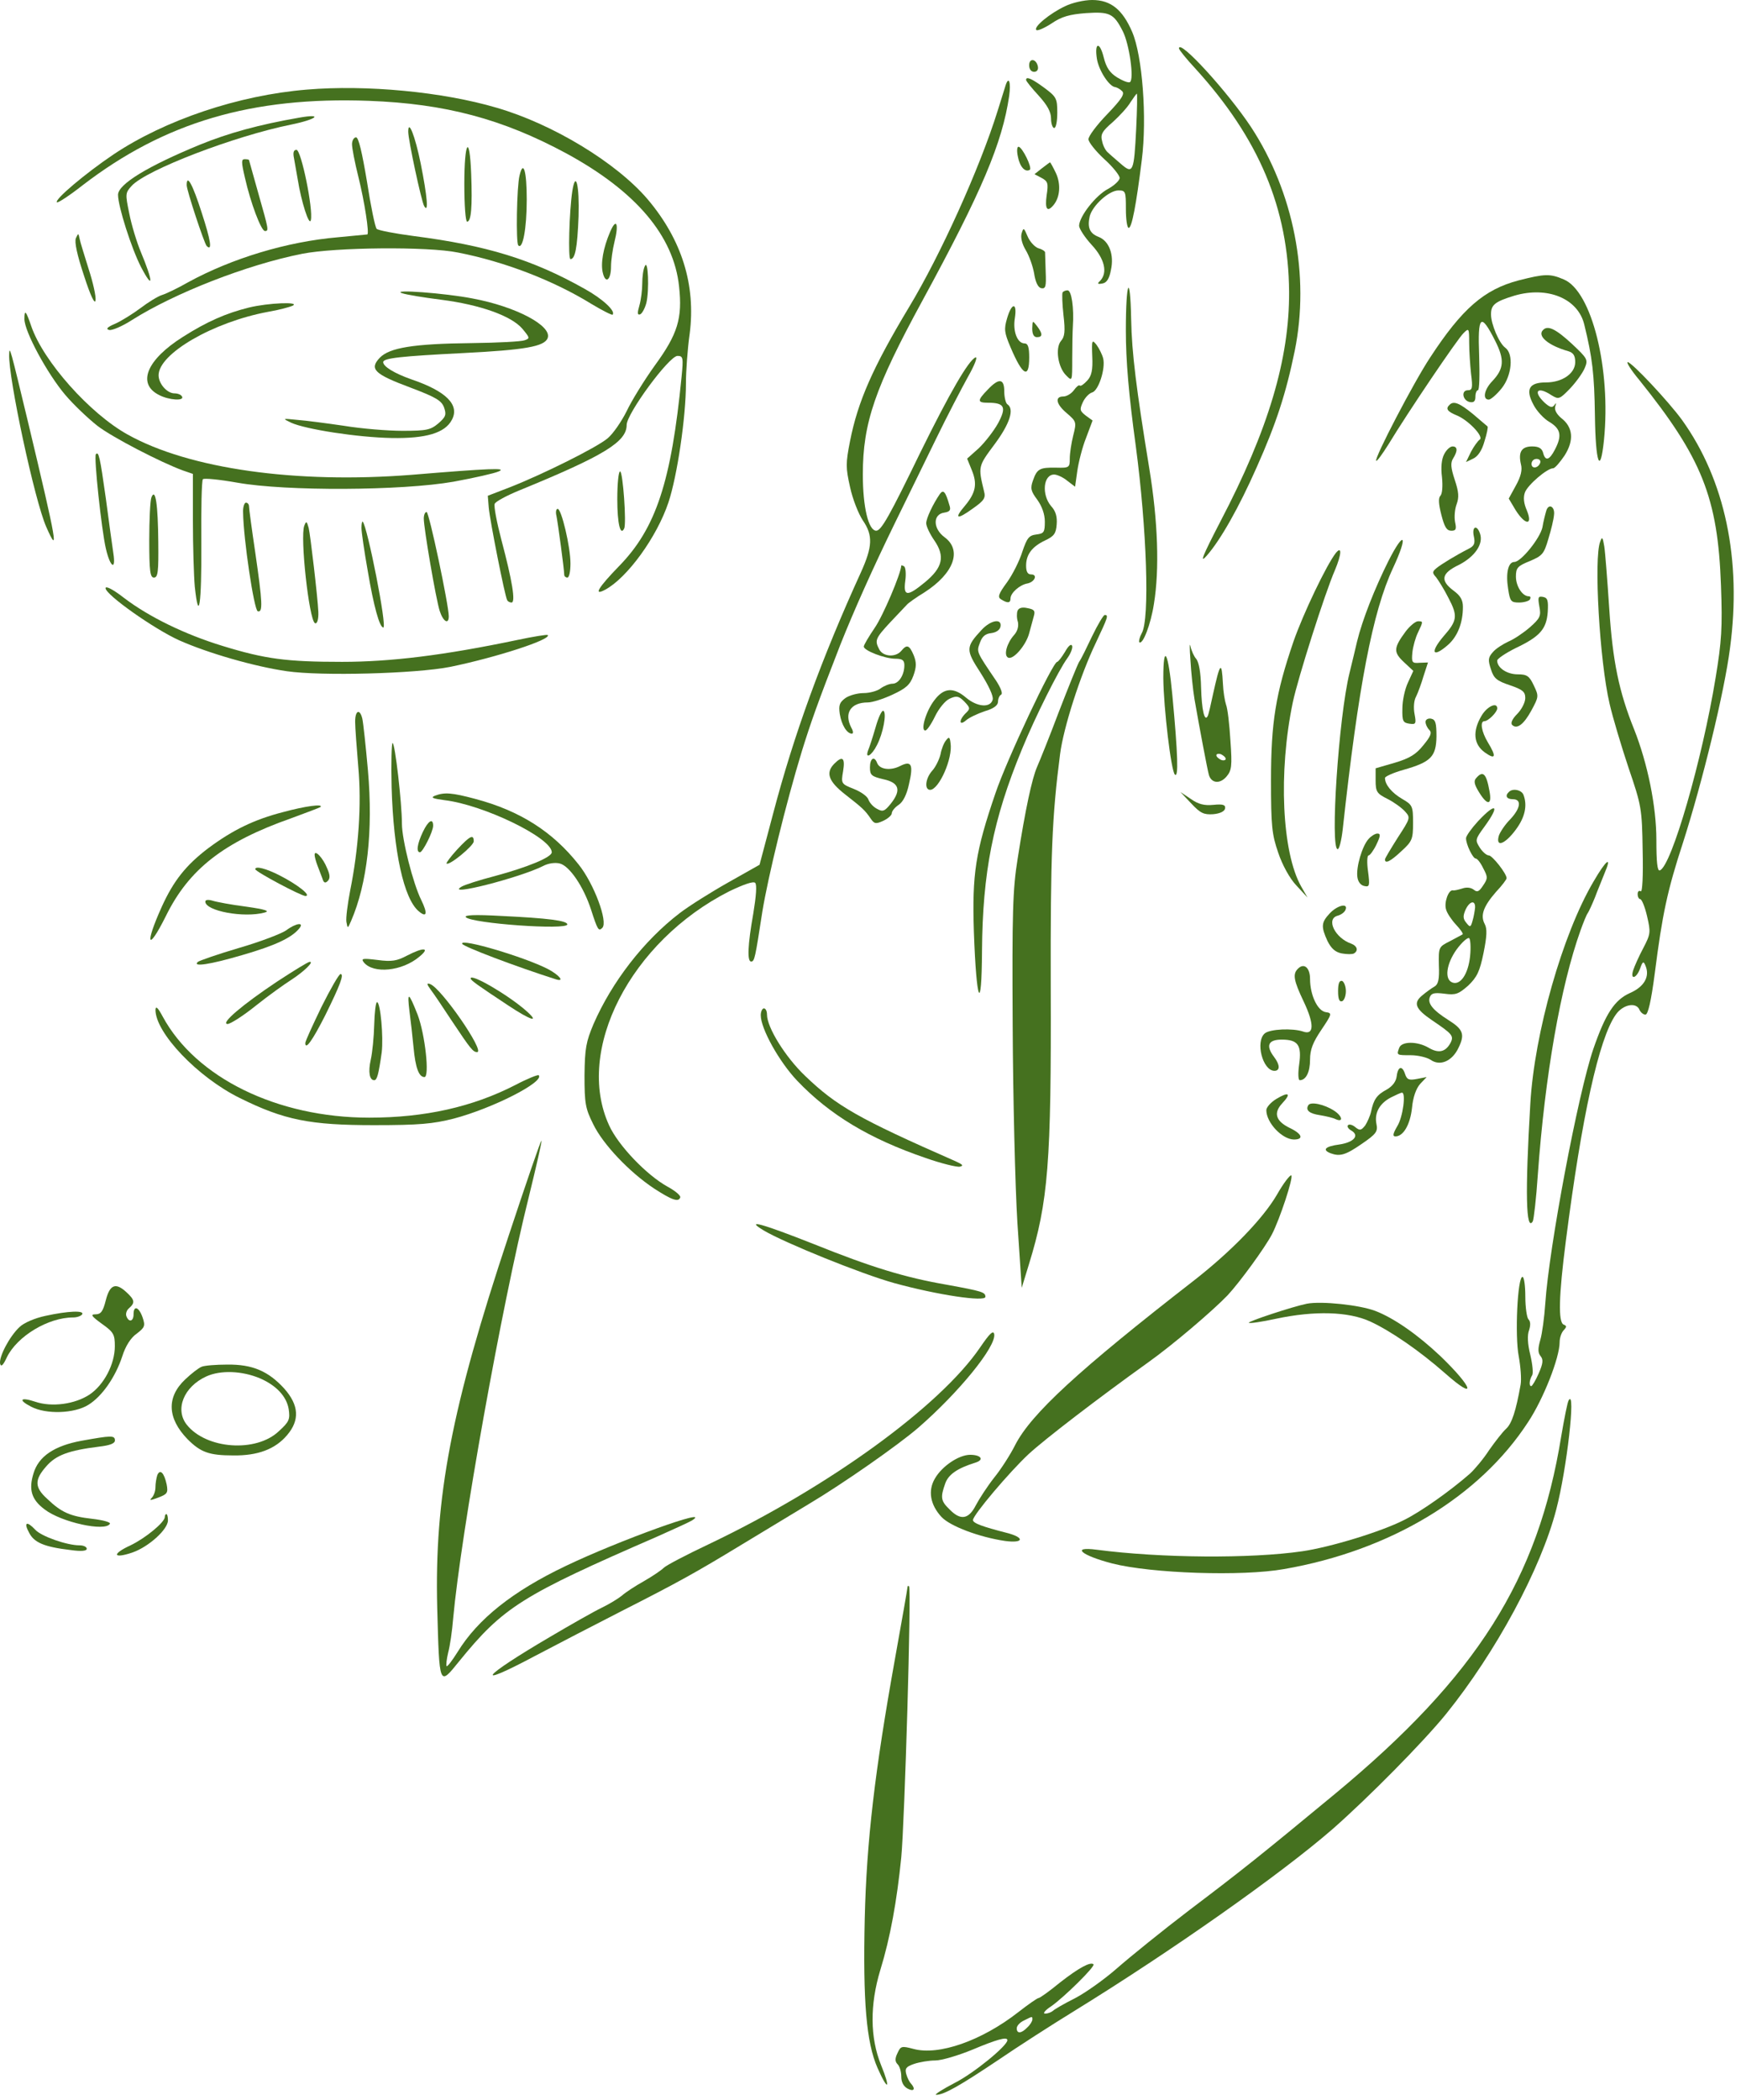 <?xml version="1.0" encoding="UTF-8"?> <svg xmlns="http://www.w3.org/2000/svg" width="146" height="176" viewBox="0 0 146 176" fill="none"><path d="M89.314 0.523C88.032 1.125 86.645 2.276 86.907 2.512C86.986 2.617 87.587 2.355 88.189 1.962C89.027 1.387 89.707 1.204 91.068 1.099C93.056 0.968 93.397 1.125 94.156 2.617C94.705 3.689 95.124 6.646 94.757 6.882C94.626 6.96 94.156 6.777 93.684 6.489C93.056 6.097 92.769 5.652 92.559 4.815C92.219 3.454 91.774 3.532 91.984 4.919C92.141 5.914 93.03 7.274 93.528 7.301C93.658 7.327 93.92 7.458 94.103 7.641C94.339 7.876 94.051 8.321 92.847 9.577C91.984 10.467 91.277 11.409 91.277 11.671C91.277 11.906 91.879 12.665 92.585 13.319C93.318 13.973 93.894 14.706 93.894 14.915C93.894 15.125 93.449 15.543 92.926 15.831C91.879 16.381 90.518 18.134 90.492 18.919C90.492 19.154 90.963 19.887 91.539 20.515C92.638 21.693 92.9 22.844 92.271 23.524C91.984 23.786 92.036 23.838 92.455 23.76C92.795 23.708 93.03 23.367 93.161 22.635C93.449 21.353 93.004 20.201 92.141 19.861C91.382 19.573 91.172 19.076 91.382 18.134C91.617 17.218 93.004 15.962 93.789 15.962C94.391 15.962 94.417 16.041 94.417 17.532C94.417 18.396 94.522 19.102 94.653 19.102C94.914 19.102 95.281 17.192 95.752 13.398C96.197 9.891 95.804 4.658 94.941 2.669C94.129 0.785 93.135 -0 91.591 -0C90.911 -0 89.89 0.235 89.314 0.523ZM95.281 10.781C95.097 14.418 95.019 14.627 93.999 13.738C93.58 13.371 93.083 12.953 92.926 12.796C92.743 12.665 92.507 12.246 92.428 11.854C92.271 11.278 92.402 11.016 93.318 10.231C93.894 9.708 94.574 8.975 94.81 8.557C95.071 8.164 95.307 7.85 95.333 7.85C95.385 7.85 95.359 9.185 95.281 10.781Z" fill="#45711F"></path><path d="M98.867 4.056C98.867 4.161 99.469 4.92 100.228 5.731C105.566 11.592 108.052 17.454 108.104 24.467C108.13 30.067 106.377 36.007 102.347 43.7C100.83 46.631 100.568 47.285 101.196 46.578C102.347 45.27 103.891 42.549 105.383 39.173C107.031 35.483 107.843 32.971 108.575 29.413C109.858 23.106 108.497 16.119 104.912 10.65C102.975 7.72 98.867 3.219 98.867 4.056Z" fill="#45711F"></path><path d="M86.305 5.47C86.305 5.784 86.462 6.019 86.723 6.019C86.959 6.019 87.09 5.836 87.037 5.574C86.906 4.92 86.305 4.841 86.305 5.47Z" fill="#45711F"></path><path d="M86.047 6.699C86.047 6.803 86.518 7.379 87.094 8.007C87.826 8.818 88.14 9.368 88.14 9.943C88.14 10.362 88.271 10.729 88.402 10.729C88.559 10.729 88.664 10.153 88.664 9.446C88.664 8.243 88.585 8.112 87.565 7.353C86.492 6.568 86.047 6.385 86.047 6.699Z" fill="#45711F"></path><path d="M84.342 7.116C84.29 7.299 83.975 8.267 83.662 9.288C82.17 14.076 78.873 21.377 76.23 25.747C73.194 30.797 71.938 33.65 71.284 36.973C70.918 38.831 70.918 39.197 71.284 40.82C71.493 41.814 71.991 43.07 72.357 43.62C73.221 44.876 73.168 45.818 72.2 47.963C68.903 55.186 66.574 61.571 64.821 68.243L63.696 72.482L61.053 73.974C59.614 74.785 57.782 75.936 56.997 76.538C53.987 78.841 51.318 82.295 49.775 85.828C49.147 87.319 49.042 87.869 49.016 90.145C49.016 92.501 49.094 92.919 49.748 94.228C50.559 95.902 52.758 98.231 54.851 99.618C56.343 100.586 56.918 100.796 57.049 100.351C57.075 100.194 56.604 99.801 55.976 99.461C54.223 98.493 51.842 96.007 51.083 94.332C48.178 88.026 52.888 78.893 61.157 74.707C62.361 74.131 63.172 73.843 63.329 74C63.486 74.157 63.408 75.125 63.172 76.564C62.701 79.207 62.649 80.594 62.989 80.594C63.277 80.594 63.329 80.306 63.931 76.407C64.402 73.529 65.894 67.38 67.254 62.931C67.987 60.576 68.563 58.928 70.473 54.034C71.598 51.208 73.221 47.571 75.052 43.829C76.047 41.814 77.591 38.622 78.507 36.764C79.422 34.88 80.626 32.577 81.175 31.582C81.725 30.614 82.013 29.882 81.804 29.96C81.228 30.196 79.658 32.891 77.172 37.941C74.608 43.227 73.901 44.483 73.482 44.483C72.828 44.483 72.357 42.494 72.357 39.773C72.357 35.429 73.378 32.498 77.355 25.198C82.353 16.013 84.054 11.983 84.63 8.032C84.787 6.907 84.603 6.357 84.342 7.116Z" fill="#45711F"></path><path d="M25.73 7.51C19.999 7.981 13.85 10.048 9.506 12.953C7.177 14.523 4.56 16.721 4.77 16.957C4.848 17.035 5.842 16.381 6.942 15.517C13.797 10.258 21.098 8.086 30.937 8.452C37.322 8.688 42.137 9.97 47.475 12.848C53.31 16.015 56.503 19.756 56.948 24.022C57.236 26.665 56.843 27.999 54.907 30.642C54.043 31.846 52.97 33.573 52.552 34.463C52.107 35.352 51.4 36.373 50.955 36.739C50.066 37.498 45.486 39.775 42.739 40.848L40.907 41.554L40.986 42.548C41.09 43.674 42.346 50.006 42.529 50.294C42.582 50.425 42.765 50.503 42.896 50.503C43.262 50.503 42.948 48.645 42.058 45.296C41.666 43.804 41.404 42.444 41.483 42.234C41.535 42.051 42.503 41.528 43.602 41.083C50.694 38.178 52.552 37.027 52.552 35.614C52.552 34.672 56.11 29.831 56.817 29.831C57.288 29.831 57.314 29.988 57.157 31.584C56.294 40.377 55.011 44.276 51.923 47.442C50.17 49.247 49.725 49.98 50.746 49.431C52.604 48.436 55.09 45.008 56.058 42.104C56.791 39.906 57.523 34.96 57.523 32.134C57.523 31.113 57.654 29.255 57.837 27.973C58.361 23.891 57.183 20.097 54.305 16.695C51.688 13.633 46.35 10.389 41.64 9.028C37.113 7.693 30.728 7.091 25.73 7.51Z" fill="#45711F"></path><path d="M25.076 9.865C21.752 10.441 19.162 11.147 16.728 12.142C12.411 13.921 9.898 15.439 9.898 16.328C9.898 17.297 11.024 20.829 11.835 22.399C12.882 24.388 12.855 23.629 11.809 21.117C11.469 20.306 11.024 18.84 10.841 17.898C10.5 16.25 10.5 16.171 11.05 15.569C12.28 14.235 19.633 11.409 24.421 10.441C26.593 9.996 27.143 9.499 25.076 9.865Z" fill="#45711F"></path><path d="M34.234 11.043C34.234 11.723 35.333 16.852 35.569 17.27C35.961 17.951 35.831 16.459 35.281 13.712C34.81 11.383 34.234 9.944 34.234 11.043Z" fill="#45711F"></path><path d="M29.52 12.089C29.52 12.429 29.756 13.633 30.044 14.784C30.567 16.878 30.986 19.599 30.802 19.651C30.75 19.651 29.651 19.756 28.343 19.887C24.051 20.253 19.42 21.666 15.782 23.655C14.919 24.152 13.924 24.623 13.584 24.728C13.244 24.832 12.433 25.33 11.779 25.827C11.151 26.298 10.182 26.9 9.659 27.135C8.979 27.423 8.848 27.58 9.162 27.659C9.397 27.711 10.261 27.345 11.072 26.821C14.631 24.571 20.702 22.19 25.333 21.274C28.081 20.724 35.879 20.646 38.417 21.169C42.29 21.928 46.398 23.498 49.617 25.487C50.533 26.036 51.318 26.429 51.37 26.376C51.658 26.088 50.533 25.042 49.015 24.204C44.645 21.745 40.798 20.567 34.675 19.782C33.105 19.573 31.718 19.311 31.587 19.18C31.457 19.049 31.09 17.27 30.776 15.229C30.358 12.743 30.07 11.513 29.86 11.513C29.677 11.513 29.52 11.775 29.52 12.089Z" fill="#45711F"></path><path d="M38.938 15.439C38.938 17.218 39.042 18.579 39.173 18.579C39.513 18.579 39.618 17.349 39.513 14.575C39.382 11.148 38.938 11.828 38.938 15.439Z" fill="#45711F"></path><path d="M85.362 13.136C85.519 13.973 85.963 14.47 86.356 14.235C86.591 14.078 85.728 12.325 85.414 12.299C85.283 12.299 85.257 12.665 85.362 13.136Z" fill="#45711F"></path><path d="M24.655 13.267C24.733 13.686 24.864 14.471 24.969 15.046C25.257 16.878 25.937 19.024 26.068 18.448C26.277 17.532 25.257 12.56 24.864 12.56C24.629 12.56 24.55 12.77 24.655 13.267Z" fill="#45711F"></path><path d="M20.544 14.915C21.015 17.009 21.904 19.364 22.218 19.364C22.558 19.364 22.532 19.259 21.669 16.224C21.25 14.706 20.884 13.45 20.884 13.424C20.884 13.371 20.727 13.345 20.517 13.345C20.23 13.345 20.23 13.581 20.544 14.915Z" fill="#45711F"></path><path d="M87.378 14.104L86.75 14.601L87.352 14.915C87.875 15.203 87.927 15.36 87.77 16.381C87.614 17.532 87.823 17.82 88.346 17.192C88.896 16.538 88.974 15.439 88.556 14.523C88.32 14.026 88.085 13.607 88.058 13.607C88.032 13.607 87.718 13.842 87.378 14.104Z" fill="#45711F"></path><path d="M43.57 14.706C43.334 15.622 43.256 20.384 43.465 20.568C43.831 20.96 44.172 19.181 44.172 16.721C44.172 14.314 43.884 13.372 43.57 14.706Z" fill="#45711F"></path><path d="M15.656 15.517C15.656 15.962 17.122 20.384 17.331 20.62C17.828 21.091 17.671 20.149 16.912 17.82C16.153 15.439 15.656 14.549 15.656 15.517Z" fill="#45711F"></path><path d="M47.995 16.015C47.733 17.742 47.629 21.719 47.838 21.719C48.23 21.719 48.414 20.803 48.518 18.134C48.597 15.57 48.283 14.209 47.995 16.015Z" fill="#45711F"></path><path d="M51.161 19.443C50.586 20.777 50.35 22.112 50.56 22.897C50.795 23.839 51.24 23.446 51.24 22.347C51.24 21.85 51.371 20.908 51.528 20.28C51.92 18.736 51.685 18.213 51.161 19.443Z" fill="#45711F"></path><path d="M85.676 19.547C85.571 19.888 85.702 20.437 86.016 20.96C86.304 21.431 86.618 22.321 86.723 22.923C86.828 23.63 87.037 24.074 87.299 24.153C87.691 24.231 87.743 24.022 87.691 22.792C87.665 21.981 87.639 21.248 87.639 21.144C87.612 21.039 87.377 20.882 87.063 20.803C86.775 20.699 86.356 20.254 86.173 19.809C85.859 19.076 85.833 19.05 85.676 19.547Z" fill="#45711F"></path><path d="M6.363 19.966C6.232 20.28 6.468 21.379 7.044 23.106C7.593 24.807 7.96 25.566 8.012 25.173C8.064 24.859 7.803 23.681 7.436 22.556C7.096 21.457 6.73 20.306 6.677 20.018C6.573 19.521 6.573 19.521 6.363 19.966Z" fill="#45711F"></path><path d="M54.069 22.321C53.938 22.582 53.859 23.236 53.859 23.76C53.859 24.309 53.755 25.121 53.624 25.592C53.441 26.22 53.441 26.429 53.676 26.351C53.833 26.298 54.069 25.88 54.199 25.408C54.461 24.362 54.356 21.614 54.069 22.321Z" fill="#45711F"></path><path d="M127.364 23.499C124.46 24.257 122.602 25.88 119.933 29.962C118.546 32.055 115.223 38.44 115.406 38.623C115.484 38.676 115.929 38.048 116.426 37.263C118.075 34.541 122.235 28.392 122.733 27.921C123.177 27.476 123.204 27.502 123.204 28.706C123.204 29.386 123.282 30.59 123.361 31.323C123.518 32.526 123.465 32.709 123.099 32.709C122.497 32.709 122.654 33.599 123.282 33.704C123.596 33.756 123.727 33.625 123.727 33.259C123.727 32.945 123.832 32.709 123.936 32.709C124.067 32.709 124.093 31.401 124.041 29.805C123.91 26.429 124.172 26.168 125.376 28.549C126.187 30.145 126.134 30.904 125.14 31.951C124.46 32.657 124.303 33.495 124.852 33.495C125.009 33.495 125.506 33.076 125.925 32.553C126.789 31.48 126.946 29.674 126.239 29.151C125.716 28.784 125.035 27.162 125.035 26.351C125.035 25.54 125.376 25.278 126.998 24.781C129.772 23.97 132.336 25.016 132.859 27.214C133.54 29.988 133.697 31.349 133.749 34.803C133.802 38.833 134.194 39.906 134.508 36.896C135.11 30.93 133.487 24.388 131.132 23.42C129.981 22.923 129.536 22.949 127.364 23.499Z" fill="#45711F"></path><path d="M94.414 27.685C94.414 30.25 94.65 33.023 95.251 37.419C96.167 44.328 96.429 51.89 95.749 53.068C95.565 53.408 95.487 53.748 95.539 53.827C95.827 54.088 96.507 52.335 96.769 50.608C97.24 47.729 97.109 43.7 96.377 39.251C95.278 32.526 94.911 29.569 94.859 26.769C94.78 22.739 94.414 23.524 94.414 27.685Z" fill="#45711F"></path><path d="M33.704 24.571C34.071 24.702 35.536 24.938 36.975 25.121C40.272 25.539 42.889 26.481 43.805 27.554C44.433 28.313 44.459 28.365 43.988 28.522C43.727 28.627 41.764 28.732 39.592 28.758C34.62 28.81 32.658 29.151 31.846 29.988C30.957 30.93 31.375 31.349 34.385 32.474C36.531 33.285 37.028 33.573 37.237 34.148C37.446 34.75 37.394 34.934 36.766 35.483C36.112 36.032 35.798 36.111 33.757 36.111C32.501 36.111 30.303 35.928 28.863 35.692C27.424 35.483 25.671 35.248 24.938 35.195C23.656 35.064 23.656 35.064 24.415 35.431C25.619 35.98 29.962 36.66 32.841 36.713C35.719 36.765 37.316 36.294 37.891 35.195C38.572 33.939 37.42 32.788 34.489 31.793C33.076 31.296 32.134 30.721 32.134 30.354C32.134 30.014 33.652 29.857 38.807 29.595C44.014 29.334 45.663 29.046 45.925 28.339C46.317 27.319 43.282 25.696 39.618 25.016C37.342 24.571 32.762 24.231 33.704 24.571Z" fill="#45711F"></path><path d="M89.106 24.519C89.054 24.649 89.08 25.487 89.185 26.429C89.342 27.763 89.289 28.234 88.975 28.575C88.478 29.176 88.714 30.799 89.42 31.479C89.917 31.976 89.917 31.976 89.917 30.066C89.917 28.993 89.943 27.763 89.97 27.345C90.074 25.827 89.865 24.335 89.525 24.335C89.368 24.335 89.158 24.414 89.106 24.519Z" fill="#45711F"></path><path d="M20.888 25.775C18.978 26.246 17.355 26.953 15.341 28.235C12.305 30.145 11.468 32.16 13.326 33.102C14.163 33.547 15.498 33.625 15.262 33.233C15.184 33.076 14.896 32.971 14.634 32.971C14.006 32.971 13.3 32.16 13.3 31.453C13.3 29.648 17.853 27.005 22.458 26.141C23.4 25.984 24.342 25.723 24.552 25.618C25.18 25.278 22.511 25.383 20.888 25.775Z" fill="#45711F"></path><path d="M84.451 26.691C84.19 27.58 84.216 27.868 84.739 29.098C85.76 31.506 86.309 31.793 86.309 29.962C86.309 29.098 86.205 28.784 85.917 28.784C85.315 28.784 84.922 27.764 85.106 26.665C85.315 25.33 84.844 25.33 84.451 26.691Z" fill="#45711F"></path><path d="M2.047 26.743C2.047 27.79 3.983 31.348 5.475 33.102C6.208 33.965 7.437 35.116 8.17 35.692C9.426 36.66 13.482 38.754 15.34 39.434L16.177 39.722V43.647C16.177 45.793 16.256 48.279 16.334 49.168C16.674 52.335 16.91 50.66 16.884 45.557C16.858 42.679 16.91 40.271 17.015 40.167C17.119 40.062 18.402 40.193 19.893 40.455C23.975 41.187 33.71 41.135 38.027 40.376C39.754 40.062 41.481 39.67 41.822 39.513C42.554 39.199 41.141 39.251 34.495 39.8C24.839 40.559 15.863 39.303 10.708 36.425C7.542 34.672 3.643 30.302 2.623 27.345C2.178 26.036 2.047 25.905 2.047 26.743Z" fill="#45711F"></path><path d="M86.562 27.528C86.562 27.999 86.693 28.261 86.955 28.261C87.452 28.261 87.452 27.973 86.955 27.319C86.589 26.848 86.589 26.848 86.562 27.528Z" fill="#45711F"></path><path d="M129.402 27.659C128.879 28.156 129.847 28.967 131.521 29.438C131.94 29.569 132.097 29.805 132.097 30.354C132.097 31.296 131.024 32.055 129.637 32.055C128.224 32.055 127.91 32.631 128.591 33.913C128.852 34.436 129.48 35.117 129.951 35.378C130.893 35.954 130.998 36.53 130.396 37.681C129.925 38.597 129.585 38.675 129.402 37.943C129.297 37.576 129.036 37.419 128.486 37.419C127.596 37.419 127.308 37.89 127.544 38.911C127.675 39.382 127.544 39.931 127.125 40.69L126.523 41.789L127.099 42.758C127.91 44.04 128.565 44.066 128.041 42.784C127.779 42.182 127.727 41.685 127.884 41.266C128.12 40.638 129.742 39.251 130.239 39.251C130.396 39.251 130.815 38.754 131.207 38.178C132.019 36.896 131.914 35.797 130.92 35.038C130.527 34.698 130.344 34.358 130.422 34.07C130.527 33.756 130.501 33.73 130.344 33.965C130.161 34.201 129.978 34.148 129.533 33.756C128.512 32.788 128.931 32.343 130.108 33.128C130.71 33.494 130.789 33.468 131.652 32.578C132.149 32.055 132.699 31.296 132.882 30.878C133.196 30.145 133.144 30.066 131.809 28.81C130.475 27.58 129.794 27.24 129.402 27.659ZM129.166 38.78C129.009 39.251 128.434 39.33 128.434 38.885C128.434 38.649 128.617 38.466 128.852 38.466C129.088 38.466 129.219 38.597 129.166 38.78Z" fill="#45711F"></path><path d="M91.597 29.883C91.649 31.009 91.544 31.506 91.178 31.898C90.89 32.212 90.628 32.395 90.55 32.317C90.471 32.238 90.262 32.422 90.053 32.709C89.843 32.997 89.451 33.233 89.163 33.233C88.43 33.233 88.561 33.887 89.477 34.646C90.262 35.326 90.288 35.378 90 36.504C89.843 37.132 89.712 37.995 89.712 38.44C89.712 39.199 89.66 39.225 88.561 39.199C87.174 39.173 86.965 39.304 86.625 40.272C86.389 40.926 86.442 41.161 86.991 41.894C87.383 42.444 87.619 43.098 87.619 43.726C87.619 44.616 87.54 44.72 86.912 44.799C86.284 44.877 86.127 45.087 85.735 46.238C85.499 46.997 84.924 48.148 84.453 48.802C83.72 49.797 83.642 50.058 83.956 50.242C84.505 50.582 84.741 50.556 84.741 50.163C84.741 49.692 85.526 49.012 86.154 48.907C86.782 48.776 87.043 48.148 86.468 48.148C86.18 48.148 86.049 47.913 86.049 47.416C86.049 46.474 86.546 45.819 87.645 45.296C88.378 44.956 88.561 44.72 88.613 43.961C88.666 43.307 88.535 42.836 88.142 42.417C87.331 41.449 87.488 39.775 88.404 39.775C88.64 39.775 89.163 40.01 89.503 40.298L90.157 40.795L90.341 39.487C90.445 38.754 90.759 37.498 91.073 36.713L91.623 35.248L91.047 34.829C90.55 34.436 90.524 34.332 90.811 33.704C90.995 33.311 91.361 32.945 91.597 32.892C92.12 32.736 92.722 30.904 92.512 30.04C92.434 29.726 92.172 29.203 91.963 28.915C91.57 28.418 91.544 28.496 91.597 29.883Z" fill="#45711F"></path><path d="M0.768 29.7C0.689 31.636 2.913 41.999 3.882 44.171C4.954 46.604 4.797 45.61 2.338 35.326C0.872 29.229 0.794 28.915 0.768 29.7Z" fill="#45711F"></path><path d="M137.464 31.844C142.724 38.386 144.058 41.709 144.32 49.062C144.451 52.621 144.372 53.773 143.875 56.782C142.75 63.69 140.159 72.639 139.191 72.954C138.982 73.032 138.903 72.247 138.903 70.389C138.903 67.589 138.171 64.004 137.045 61.152C135.763 57.986 135.24 55.421 134.952 51.025C134.795 48.644 134.612 46.289 134.533 45.792C134.402 45.007 134.35 44.954 134.193 45.399C133.644 46.76 134.141 55.421 134.978 58.98C135.24 60.131 135.972 62.565 136.574 64.371C137.647 67.511 137.7 67.772 137.752 71.253C137.804 73.477 137.726 74.785 137.595 74.707C137.438 74.602 137.333 74.733 137.333 74.942C137.333 75.178 137.438 75.361 137.543 75.361C137.673 75.361 137.935 75.989 138.118 76.774C138.432 78.135 138.432 78.266 137.804 79.469C137.438 80.15 137.072 80.987 136.967 81.301C136.679 82.165 137.229 82.034 137.543 81.17C137.752 80.568 137.83 80.542 137.987 80.935C138.38 81.85 137.883 82.714 136.679 83.237C135.397 83.813 134.638 84.964 133.617 87.921C132.335 91.663 129.902 104.538 129.588 109.248C129.509 110.399 129.326 111.786 129.169 112.31C128.96 113.042 128.96 113.382 129.195 113.67C129.431 113.958 129.404 114.272 129.038 115.109C128.776 115.711 128.489 116.182 128.41 116.182C128.201 116.182 128.253 115.659 128.489 115.266C128.593 115.109 128.515 114.351 128.332 113.566C128.096 112.624 128.07 111.891 128.227 111.498C128.358 111.08 128.358 110.766 128.175 110.582C128.044 110.452 127.913 109.588 127.913 108.672C127.913 107.756 127.808 107.024 127.677 107.024C127.259 107.024 127.023 111.969 127.363 113.696C127.52 114.56 127.599 115.607 127.52 116.051C127.128 118.25 126.788 119.322 126.291 119.767C126.003 120.029 125.375 120.84 124.877 121.547C124.406 122.279 123.674 123.143 123.281 123.509C121.607 124.975 119.121 126.728 117.734 127.408C115.85 128.376 111.558 129.685 109.203 130.025C104.885 130.653 97.375 130.601 91.959 129.894C89.787 129.606 90.65 130.365 93.267 131.045C96.538 131.883 104.179 132.145 107.685 131.516C116.582 129.973 124.066 125.472 128.148 119.192C129.431 117.255 130.791 113.801 130.791 112.493C130.791 112.126 130.948 111.681 131.132 111.498C131.393 111.21 131.393 111.132 131.132 111.027C130.66 110.844 130.713 108.646 131.315 103.988C132.649 93.573 134.088 87.032 135.501 85.043C136.103 84.179 137.229 83.97 137.49 84.65C137.595 84.86 137.804 85.043 137.987 85.043C138.197 85.043 138.458 83.97 138.772 81.563C139.4 76.643 139.819 74.654 141.128 70.651C142.75 65.6 144.608 58.012 145.079 54.322C146.073 46.917 144.66 40.218 141.049 35.194C139.924 33.65 136.836 30.353 136.496 30.353C136.365 30.353 136.784 31.033 137.464 31.844Z" fill="#45711F"></path><path d="M82.831 32.657C81.941 33.573 81.941 33.757 82.857 33.757C84.244 33.757 84.427 34.123 83.694 35.484C83.328 36.138 82.595 37.08 82.072 37.577L81.104 38.441L81.496 39.409C81.967 40.56 81.836 41.293 80.92 42.392C79.978 43.491 80.24 43.596 81.575 42.627C82.543 41.947 82.674 41.738 82.517 41.162C82.019 39.095 82.019 39.095 83.406 37.237C84.689 35.51 85.081 34.28 84.479 33.887C84.348 33.809 84.218 33.312 84.218 32.815C84.218 31.715 83.773 31.663 82.831 32.657Z" fill="#45711F"></path><path d="M121.553 33.939C121.213 34.253 121.37 34.489 122.129 34.803C123.123 35.195 124.458 36.608 124.092 36.844C123.935 36.949 123.594 37.42 123.359 37.864L122.94 38.728L123.542 38.44C123.935 38.257 124.275 37.76 124.484 37.001C124.694 36.347 124.798 35.797 124.746 35.745C124.694 35.693 124.118 35.222 123.516 34.698C122.391 33.782 121.894 33.573 121.553 33.939Z" fill="#45711F"></path><path d="M121.106 38.074C120.897 38.466 120.818 39.147 120.923 39.984C121.001 40.743 120.949 41.397 120.792 41.554C120.609 41.737 120.635 42.234 120.871 43.15C121.132 44.171 121.315 44.485 121.708 44.485C122.1 44.485 122.153 44.354 122.022 43.752C121.943 43.334 121.996 42.679 122.153 42.261C122.362 41.685 122.336 41.24 121.996 40.22C121.656 39.199 121.629 38.78 121.865 38.414C122.257 37.786 122.231 37.42 121.813 37.42C121.603 37.42 121.289 37.708 121.106 38.074Z" fill="#45711F"></path><path d="M8.04 38.074C7.856 38.257 8.511 44.406 8.877 45.976C9.243 47.572 9.74 47.86 9.505 46.369C9.426 45.845 9.139 43.778 8.877 41.789C8.38 38.257 8.275 37.812 8.04 38.074Z" fill="#45711F"></path><path d="M51.766 41.842C51.766 43.883 52.027 44.956 52.341 44.301C52.551 43.909 52.237 39.513 52.001 39.513C51.87 39.513 51.766 40.559 51.766 41.842Z" fill="#45711F"></path><path d="M78.823 41.397C78.247 42.234 77.672 43.438 77.672 43.857C77.672 44.118 77.986 44.773 78.352 45.296C79.268 46.63 79.059 47.572 77.567 48.802C76.076 50.032 75.735 50.006 75.918 48.672C75.997 48.096 75.945 47.546 75.814 47.468C75.683 47.389 75.578 47.363 75.578 47.416C75.552 48.07 74.061 51.602 73.354 52.623C72.857 53.355 72.438 54.062 72.438 54.193C72.438 54.533 74.218 55.213 75.081 55.213C75.683 55.213 75.84 55.344 75.84 55.763C75.84 56.574 75.369 57.307 74.846 57.307C74.584 57.307 74.139 57.49 73.851 57.699C73.59 57.909 72.935 58.092 72.438 58.092C71.915 58.092 71.234 58.275 70.894 58.511C70.397 58.877 70.319 59.112 70.423 59.845C70.58 60.787 71.025 61.494 71.444 61.494C71.575 61.494 71.549 61.258 71.391 60.996C70.763 59.767 71.339 58.877 72.778 58.877C73.145 58.877 74.061 58.589 74.846 58.223C75.971 57.699 76.311 57.411 76.599 56.627C76.861 55.894 76.861 55.528 76.625 54.926C76.259 54.062 76.049 53.984 75.578 54.559C75.107 55.109 74.087 55.056 73.747 54.455C73.328 53.67 73.406 53.513 74.662 52.152C75.317 51.471 75.945 50.791 76.049 50.687C76.154 50.556 76.808 50.085 77.541 49.64C79.975 48.07 80.707 46.133 79.216 45.034C78.221 44.302 78.221 43.098 79.189 42.967C79.66 42.889 79.765 42.758 79.608 42.313C79.294 41.214 79.111 41.005 78.823 41.397Z" fill="#45711F"></path><path d="M12.699 41.685C12.594 41.947 12.516 43.569 12.516 45.296C12.516 47.887 12.594 48.41 12.908 48.41C13.248 48.41 13.301 47.913 13.274 45.453C13.248 42.287 13.039 40.848 12.699 41.685Z" fill="#45711F"></path><path d="M20.386 42.967C20.412 45.165 21.302 51.131 21.616 51.236C22.061 51.367 22.009 50.477 21.407 46.316C21.119 44.38 20.883 42.627 20.883 42.444C20.883 42.287 20.779 42.13 20.622 42.13C20.491 42.13 20.36 42.522 20.386 42.967Z" fill="#45711F"></path><path d="M129.663 42.836C129.585 43.098 129.428 43.7 129.349 44.197C129.14 45.139 127.544 47.102 126.994 47.102C126.471 47.102 126.262 48.044 126.471 49.352C126.628 50.399 126.706 50.503 127.387 50.503C127.805 50.503 128.224 50.373 128.303 50.242C128.381 50.085 128.355 49.98 128.198 49.98C127.675 49.98 127.125 49.143 127.125 48.331C127.125 47.599 127.256 47.442 128.303 47.023C129.349 46.578 129.48 46.421 129.846 45.165C130.082 44.406 130.291 43.517 130.317 43.176C130.422 42.444 129.846 42.156 129.663 42.836Z" fill="#45711F"></path><path d="M46.662 43.229C46.793 43.883 47.316 47.756 47.316 48.175C47.316 48.306 47.447 48.41 47.578 48.41C47.735 48.41 47.839 47.887 47.839 47.233C47.839 45.82 47.081 42.653 46.767 42.653C46.636 42.653 46.583 42.915 46.662 43.229Z" fill="#45711F"></path><path d="M35.539 43.464C35.539 44.276 36.56 50.242 36.874 51.21C37.161 52.1 37.633 52.388 37.633 51.655C37.633 50.713 35.984 42.915 35.775 42.915C35.644 42.915 35.539 43.15 35.539 43.464Z" fill="#45711F"></path><path d="M25.518 44.066C25.152 44.982 25.911 51.916 26.408 52.23C26.591 52.335 26.722 51.916 26.696 51.288C26.644 50.084 26.016 44.746 25.885 44.249C25.728 43.673 25.675 43.647 25.518 44.066Z" fill="#45711F"></path><path d="M30.312 44.249C30.312 44.589 30.548 46.211 30.836 47.834C31.333 50.791 31.83 52.596 32.144 52.596C32.484 52.596 30.81 44.118 30.417 43.725C30.365 43.673 30.312 43.909 30.312 44.249Z" fill="#45711F"></path><path d="M123.596 44.955C123.727 45.557 123.622 45.766 123.151 46.002C122.078 46.551 120.875 47.284 120.456 47.624C120.116 47.912 120.09 48.017 120.43 48.383C120.613 48.619 121.11 49.404 121.477 50.136C122.262 51.628 122.209 52.02 121.058 53.329C119.88 54.716 120.142 55.187 121.45 54.035C122.235 53.329 122.68 52.204 122.68 50.869C122.68 50.293 122.471 49.927 121.895 49.508C120.744 48.645 120.875 48.043 122.366 47.336C123.675 46.656 124.407 45.609 124.12 44.746C123.858 43.935 123.413 44.118 123.596 44.955Z" fill="#45711F"></path><path d="M116.419 47.049C115.294 49.3 114.247 51.943 113.802 53.774C113.672 54.35 113.384 55.528 113.174 56.391C112.258 60.081 111.526 71.176 112.18 71.176C112.311 71.176 112.494 70.443 112.599 69.527C113.907 57.542 115.111 51.262 116.812 47.625C118.12 44.825 117.78 44.354 116.419 47.049Z" fill="#45711F"></path><path d="M112.029 46.343C111.244 47.337 109.281 51.445 108.47 53.774C106.978 58.144 106.586 60.525 106.586 65.419C106.586 69.239 106.664 69.946 107.188 71.463C107.528 72.484 108.156 73.635 108.706 74.211L109.648 75.231L109.124 74.316C107.502 71.463 107.188 64.712 108.418 58.851C108.836 56.862 111.113 49.692 111.95 47.782C112.5 46.473 112.552 45.715 112.029 46.343Z" fill="#45711F"></path><path d="M8.852 49.3C8.852 49.849 12.934 52.728 15.027 53.67C17.434 54.742 21.334 55.868 24.055 56.26C26.933 56.679 34.862 56.47 37.767 55.894C41.587 55.109 46.297 53.591 45.931 53.225C45.879 53.172 44.727 53.356 43.367 53.644C37.243 54.926 32.769 55.475 28.687 55.475C24.029 55.475 22.249 55.24 18.664 54.141C15.498 53.172 12.489 51.707 10.395 50.111C9.453 49.378 8.852 49.09 8.852 49.3Z" fill="#45711F"></path><path d="M129.087 50.817C129.244 51.629 129.166 51.812 128.276 52.597C127.726 53.068 126.941 53.591 126.496 53.774C126.052 53.984 125.45 54.35 125.188 54.664C124.796 55.109 124.769 55.318 125.031 56.103C125.267 56.862 125.528 57.071 126.627 57.438C127.7 57.804 127.909 57.987 127.909 58.511C127.909 58.877 127.595 59.479 127.229 59.845C126.837 60.238 126.653 60.604 126.81 60.761C127.203 61.154 127.779 60.735 128.433 59.531C129.035 58.406 129.061 58.354 128.616 57.438C128.25 56.653 128.04 56.522 127.281 56.522C126.366 56.522 125.554 55.972 125.554 55.37C125.554 55.214 126.261 54.742 127.098 54.324C129.139 53.356 129.689 52.728 129.794 51.288C129.846 50.346 129.794 50.111 129.401 50.032C128.982 49.954 128.956 50.059 129.087 50.817Z" fill="#45711F"></path><path d="M85.334 51.184C85.255 51.393 85.255 51.812 85.36 52.126C85.438 52.492 85.334 52.91 85.02 53.251C84.444 53.905 84.156 54.899 84.522 55.109C84.941 55.37 86.04 54.088 86.302 53.094C86.433 52.596 86.616 51.942 86.694 51.654C86.825 51.21 86.747 51.079 86.171 50.974C85.726 50.87 85.438 50.948 85.334 51.184Z" fill="#45711F"></path><path d="M91.596 53.302C91.125 54.296 90.654 55.264 90.497 55.474C90.366 55.683 89.607 57.567 88.796 59.66C88.011 61.754 87.173 63.821 86.964 64.292C86.545 65.26 85.996 67.772 85.342 71.959C84.923 74.55 84.871 76.486 84.923 85.959C84.949 92.003 85.132 99.409 85.316 102.444L85.682 107.939L86.284 105.977C87.906 100.717 88.168 97.499 88.115 82.688C88.089 71.645 88.22 68.453 88.9 63.193C89.188 60.995 90.575 56.625 91.91 53.851C92.904 51.732 92.983 51.548 92.642 51.548C92.538 51.548 92.067 52.333 91.596 53.302Z" fill="#45711F"></path><path d="M82.332 52.78C80.971 54.245 80.971 54.455 82.227 56.391C82.907 57.464 83.326 58.353 83.247 58.641C83.064 59.348 81.965 59.269 81.023 58.484C79.95 57.569 79.139 57.647 78.354 58.694C77.647 59.609 77.177 61.232 77.595 61.232C77.726 61.232 78.092 60.709 78.406 60.054C78.72 59.4 79.27 58.72 79.636 58.563C80.212 58.301 80.395 58.327 80.866 58.798C81.363 59.322 81.389 59.4 80.971 59.793C80.395 60.368 80.421 60.892 81.023 60.368C81.259 60.159 81.965 59.819 82.593 59.609C83.326 59.4 83.692 59.112 83.692 58.825C83.692 58.589 83.797 58.301 83.954 58.223C84.111 58.144 83.928 57.673 83.561 57.097C81.86 54.585 81.887 54.664 82.174 53.879C82.358 53.355 82.619 53.12 83.117 53.068C83.535 53.015 83.849 52.806 83.901 52.518C84.032 51.812 83.09 51.969 82.332 52.78Z" fill="#45711F"></path><path d="M117.892 52.911C116.845 54.324 116.845 54.664 117.735 55.501L118.52 56.234L118.075 57.202C117.813 57.752 117.604 58.72 117.604 59.374C117.578 60.447 117.656 60.578 118.18 60.656C118.729 60.735 118.781 60.683 118.624 59.845C118.52 59.322 118.572 58.694 118.755 58.38C118.912 58.066 119.2 57.281 119.383 56.653L119.75 55.528L119.043 55.554C118.415 55.606 118.363 55.528 118.441 54.69C118.494 54.193 118.703 53.434 118.912 53.016C119.357 52.074 119.357 52.074 118.912 52.074C118.703 52.074 118.232 52.466 117.892 52.911Z" fill="#45711F"></path><path d="M99.832 55.345C99.885 56.339 100.042 57.831 100.172 58.616C100.591 61.023 101.245 64.477 101.376 64.948C101.586 65.655 102.292 65.733 102.842 65.105C103.286 64.582 103.339 64.242 103.182 62.07C103.103 60.735 102.946 59.375 102.815 59.061C102.711 58.747 102.58 57.962 102.554 57.307C102.449 55.345 102.318 55.502 101.716 58.223C101.533 59.087 101.35 59.898 101.272 60.029C101.01 60.526 100.774 59.506 100.722 57.621C100.696 56.365 100.539 55.476 100.303 55.214C100.12 55.005 99.911 54.534 99.832 54.167C99.754 53.801 99.754 54.324 99.832 55.345ZM102.789 63.614C102.789 63.718 102.606 63.771 102.397 63.692C102.187 63.588 102.004 63.431 102.004 63.3C102.004 63.195 102.187 63.143 102.397 63.221C102.606 63.326 102.789 63.483 102.789 63.614Z" fill="#45711F"></path><path d="M89.311 54.638C89.023 55.109 88.736 55.475 88.657 55.475C88.291 55.475 84.418 63.692 83.476 66.492C81.801 71.385 81.513 73.243 81.67 78.11C81.88 84.076 82.325 85.097 82.351 79.68C82.403 73.138 83.266 68.69 85.7 62.802C86.825 60.054 88.788 56.156 89.494 55.187C89.782 54.795 89.965 54.324 89.913 54.141C89.835 53.931 89.599 54.114 89.311 54.638Z" fill="#45711F"></path><path d="M97.555 56.836C97.581 59.374 98.209 64.608 98.523 64.921C98.837 65.236 98.785 63.299 98.314 58.275C97.973 54.638 97.555 53.827 97.555 56.836Z" fill="#45711F"></path><path d="M124.251 59.976C123.466 61.285 123.57 62.384 124.512 63.064C125.428 63.718 125.507 63.43 124.774 62.227C124.224 61.311 124.094 60.447 124.486 60.447C124.8 60.447 125.559 59.688 125.559 59.374C125.559 58.825 124.722 59.191 124.251 59.976Z" fill="#45711F"></path><path d="M73.432 60.944C73.197 61.755 72.909 62.645 72.804 62.88C72.516 63.666 73.092 63.352 73.537 62.462C74.06 61.468 74.374 59.767 74.086 59.583C73.955 59.505 73.668 60.107 73.432 60.944Z" fill="#45711F"></path><path d="M29.782 60.499C29.782 60.971 29.913 62.671 30.044 64.268C30.331 67.434 30.07 71.15 29.363 74.656C29.154 75.755 28.997 76.933 29.049 77.273C29.154 77.849 29.154 77.849 29.442 77.194C30.802 74.054 31.3 69.632 30.855 64.582C30.672 62.514 30.462 60.578 30.384 60.238C30.174 59.374 29.782 59.531 29.782 60.499Z" fill="#45711F"></path><path d="M119.546 60.499C119.546 60.709 119.677 60.996 119.86 61.18C120.096 61.415 119.991 61.703 119.363 62.462C118.761 63.221 118.212 63.561 116.982 63.927L115.359 64.398V65.419C115.359 66.361 115.464 66.518 116.354 66.963C116.877 67.224 117.531 67.695 117.819 68.009C118.29 68.533 118.29 68.559 117.217 70.207C116.642 71.123 116.144 71.934 116.144 72.039C116.144 72.432 116.615 72.196 117.531 71.333C118.421 70.521 118.499 70.338 118.499 68.978C118.499 67.564 118.447 67.46 117.584 66.963C116.694 66.439 116.144 65.759 116.144 65.209C116.144 65.079 116.851 64.765 117.688 64.529C119.991 63.875 120.436 63.43 120.462 61.729C120.462 60.604 120.384 60.316 120.017 60.238C119.756 60.185 119.546 60.316 119.546 60.499Z" fill="#45711F"></path><path d="M79.343 62.043C79.16 62.252 78.951 62.776 78.872 63.221C78.767 63.665 78.453 64.293 78.192 64.581C77.616 65.209 77.485 66.204 78.009 66.204C78.741 66.177 79.919 63.561 79.71 62.279C79.657 61.781 79.579 61.729 79.343 62.043Z" fill="#45711F"></path><path d="M32.841 65.994C32.998 71.385 33.862 75.336 35.118 76.383C35.798 76.958 35.877 76.566 35.327 75.441C34.647 74.08 33.705 70.39 33.705 69.03C33.705 67.329 33.129 62.278 32.92 62.278C32.841 62.278 32.789 63.953 32.841 65.994Z" fill="#45711F"></path><path d="M69.971 64.006C69.213 64.765 69.474 65.497 70.887 66.596C72.326 67.722 72.536 67.905 73.033 68.637C73.321 69.056 73.452 69.082 74.08 68.794C74.472 68.611 74.786 68.323 74.786 68.166C74.786 67.983 75.048 67.669 75.362 67.46C75.728 67.224 76.042 66.596 76.225 65.733C76.618 64.058 76.435 63.718 75.467 64.215C74.682 64.608 73.766 64.503 73.556 63.953C73.321 63.325 72.954 63.561 72.954 64.32C72.954 64.974 73.085 65.079 74.08 65.314C75.414 65.602 75.597 66.23 74.708 67.355C74.184 68.009 74.027 68.062 73.556 67.8C73.242 67.643 72.928 67.303 72.824 67.015C72.745 66.753 72.196 66.361 71.594 66.125C70.547 65.707 70.521 65.68 70.704 64.634C70.887 63.509 70.652 63.325 69.971 64.006Z" fill="#45711F"></path><path d="M123.777 65.235C123.568 65.471 123.646 65.785 124.039 66.413C124.745 67.564 125.138 67.486 124.902 66.282C124.641 64.817 124.353 64.555 123.777 65.235Z" fill="#45711F"></path><path d="M126.529 66.387C126.189 66.701 126.346 66.989 126.869 66.989C127.628 66.989 127.524 67.747 126.634 68.689C126.215 69.108 125.797 69.736 125.692 70.05C125.404 71.071 126.215 70.757 127.105 69.553C127.89 68.506 128.099 67.512 127.759 66.622C127.602 66.204 126.843 66.046 126.529 66.387Z" fill="#45711F"></path><path d="M36.458 66.701C36.092 66.858 36.301 66.936 37.27 67.067C40.567 67.46 46.271 70.234 46.271 71.437C46.271 71.856 44.23 72.693 41.509 73.426C40.2 73.766 38.971 74.159 38.709 74.316C37.217 75.205 43.628 73.557 45.539 72.589C45.983 72.353 46.559 72.275 46.952 72.379C47.763 72.589 48.94 74.316 49.568 76.252C50.118 77.953 50.196 78.084 50.51 77.77C51.008 77.273 49.804 74.054 48.522 72.458C46.35 69.71 43.602 67.957 39.86 66.963C37.898 66.439 37.27 66.387 36.458 66.701Z" fill="#45711F"></path><path d="M99.908 67.355C100.667 68.166 100.955 68.297 101.74 68.245C102.315 68.192 102.682 68.009 102.734 67.774C102.786 67.46 102.577 67.381 101.766 67.46C100.981 67.538 100.484 67.407 99.856 66.963L98.992 66.387L99.908 67.355Z" fill="#45711F"></path><path d="M23.765 68.062C21.305 68.69 19.5 69.58 17.459 71.098C15.601 72.511 14.554 73.819 13.56 76.017C12.12 79.21 12.382 79.838 13.9 76.802C15.836 72.851 18.767 70.574 24.419 68.585C25.701 68.115 26.8 67.696 26.879 67.644C27.14 67.356 25.597 67.565 23.765 68.062Z" fill="#45711F"></path><path d="M123.935 68.846C123.386 69.448 122.941 70.076 122.941 70.259C122.941 70.783 123.517 71.96 123.752 71.96C123.883 71.96 124.171 72.327 124.38 72.772C124.773 73.504 124.773 73.635 124.38 74.211C124.04 74.734 123.883 74.813 123.595 74.577C123.36 74.394 122.993 74.342 122.627 74.472C122.287 74.577 121.947 74.656 121.842 74.629C121.476 74.551 121.083 75.65 121.266 76.226C121.345 76.54 121.737 77.115 122.104 77.508C122.47 77.9 122.732 78.267 122.653 78.319C122.601 78.345 122.13 78.607 121.58 78.895C120.638 79.366 120.638 79.392 120.664 80.91C120.717 82.087 120.612 82.506 120.298 82.689C120.062 82.82 119.591 83.16 119.251 83.448C118.492 84.076 118.702 84.573 120.089 85.515C121.79 86.666 121.947 86.823 121.633 87.425C121.214 88.184 120.638 88.315 119.801 87.818C118.859 87.268 117.55 87.268 117.341 87.818C117.106 88.446 117.106 88.446 118.309 88.446C118.911 88.446 119.67 88.629 119.984 88.838C120.769 89.388 121.79 88.943 122.313 87.818C122.862 86.693 122.705 86.274 121.449 85.489C120.167 84.678 119.696 84.102 119.905 83.579C120.036 83.239 120.298 83.186 121.135 83.291C122.077 83.422 122.313 83.317 123.124 82.611C123.857 81.904 124.092 81.433 124.406 79.889C124.694 78.476 124.72 77.848 124.511 77.456C124.118 76.723 124.406 75.964 125.453 74.76C125.95 74.237 126.343 73.713 126.343 73.609C126.343 73.216 125.139 71.699 124.851 71.699C124.668 71.699 124.328 71.411 124.092 71.044C123.7 70.416 123.7 70.364 124.485 69.291C125.819 67.46 125.479 67.198 123.935 68.846ZM123.7 76.069C123.674 76.33 123.595 76.828 123.49 77.168C123.333 77.743 123.281 77.743 122.967 77.351C122.679 77.011 122.679 76.775 122.889 76.278C123.229 75.519 123.726 75.414 123.7 76.069ZM123.281 80.151C123.124 81.642 122.47 82.611 121.79 82.349C121.109 82.087 121.292 80.779 122.156 79.575C122.601 78.973 123.072 78.555 123.203 78.633C123.307 78.712 123.36 79.392 123.281 80.151Z" fill="#45711F"></path><path d="M35.459 69.736C34.988 70.731 34.883 71.437 35.223 71.437C35.459 71.411 36.322 69.71 36.322 69.213C36.322 68.532 35.904 68.794 35.459 69.736Z" fill="#45711F"></path><path d="M114.775 70.312C114.225 70.914 113.702 72.719 113.833 73.531C113.885 73.923 114.121 74.211 114.408 74.263C114.853 74.368 114.88 74.237 114.723 73.033C114.618 72.301 114.644 71.699 114.775 71.699C114.88 71.699 115.194 71.28 115.429 70.783C115.769 70.076 115.795 69.867 115.508 69.867C115.324 69.867 114.984 70.076 114.775 70.312Z" fill="#45711F"></path><path d="M38.34 71.202C37.79 71.803 37.398 72.327 37.45 72.379C37.659 72.588 39.727 70.888 39.727 70.521C39.727 69.893 39.413 70.05 38.34 71.202Z" fill="#45711F"></path><path d="M26.383 71.646C26.383 71.803 26.488 72.196 26.618 72.536C26.749 72.876 26.932 73.373 27.037 73.635C27.142 74.001 27.273 74.054 27.482 73.844C27.691 73.635 27.691 73.347 27.43 72.772C27.089 71.908 26.383 71.175 26.383 71.646Z" fill="#45711F"></path><path d="M133.645 73.869C131.028 78.292 128.673 86.613 128.333 92.501C127.888 99.984 127.966 103.308 128.542 102.366C128.62 102.209 128.83 100.456 128.961 98.467C129.562 90.119 130.871 82.662 132.545 77.978C132.781 77.323 133.043 76.669 133.147 76.538C133.252 76.381 133.514 75.806 133.749 75.23C133.959 74.654 134.351 73.739 134.56 73.189C135.215 71.671 134.691 72.064 133.645 73.869Z" fill="#45711F"></path><path d="M21.406 72.851C21.406 73.06 25.253 75.101 25.619 75.101C26.143 75.075 24.939 74.133 23.447 73.374C22.322 72.798 21.406 72.563 21.406 72.851Z" fill="#45711F"></path><path d="M17.219 75.572C17.219 76.357 20.463 76.959 22.191 76.488C22.662 76.357 22.269 76.226 20.62 75.99C19.391 75.834 18.135 75.598 17.821 75.493C17.454 75.389 17.219 75.415 17.219 75.572Z" fill="#45711F"></path><path d="M111.503 76.566C110.797 77.325 110.771 77.665 111.32 78.868C111.634 79.497 111.974 79.811 112.524 79.915C112.969 79.994 113.414 79.994 113.544 79.915C113.937 79.68 113.806 79.287 113.335 79.104C111.948 78.633 111.163 77.011 112.184 76.749C112.472 76.671 112.759 76.461 112.838 76.252C113.073 75.65 112.131 75.885 111.503 76.566Z" fill="#45711F"></path><path d="M39.071 76.88C39.568 77.403 47.575 77.979 47.575 77.482C47.575 77.168 45.926 76.958 42.08 76.775C39.751 76.644 38.888 76.697 39.071 76.88Z" fill="#45711F"></path><path d="M24 77.979C23.634 78.241 21.881 78.921 20.075 79.445C18.296 79.968 16.726 80.517 16.595 80.622C16.098 81.067 17.589 80.858 20.337 80.046C23.058 79.261 24.445 78.607 25.073 77.848C25.57 77.273 24.837 77.351 24 77.979Z" fill="#45711F"></path><path d="M38.755 79.104C38.833 79.34 43.255 81.015 46.631 82.088C47.39 82.323 46.893 81.721 45.951 81.224C43.962 80.203 38.571 78.607 38.755 79.104Z" fill="#45711F"></path><path d="M34.129 80.099C33.291 80.544 32.846 80.622 31.669 80.465C30.387 80.308 30.256 80.334 30.517 80.674C31.329 81.643 33.71 81.407 35.149 80.204C36.117 79.418 35.542 79.366 34.129 80.099Z" fill="#45711F"></path><path d="M23.242 82.271C20.338 84.207 18.454 85.803 19.082 85.83C19.317 85.83 20.39 85.149 21.463 84.286C22.51 83.448 23.87 82.48 24.446 82.114C25.493 81.433 26.383 80.57 25.964 80.622C25.833 80.622 24.603 81.381 23.242 82.271Z" fill="#45711F"></path><path d="M108.841 81.198C108.396 81.643 108.475 82.166 109.338 83.972C110.228 85.856 110.202 86.798 109.26 86.457C108.396 86.17 106.512 86.248 106.067 86.614C105.256 87.295 105.884 89.754 106.878 89.754C107.349 89.754 107.349 89.257 106.852 88.603C106.119 87.635 106.355 87.138 107.48 87.138C108.841 87.138 109.181 87.583 108.946 89.231C108.841 89.964 108.867 90.54 108.998 90.54C109.521 90.54 109.861 89.859 109.861 88.812C109.861 87.975 110.097 87.373 110.803 86.327C111.719 84.966 111.719 84.913 111.17 84.835C110.489 84.73 109.861 83.396 109.861 82.061C109.861 81.119 109.364 80.674 108.841 81.198Z" fill="#45711F"></path><path d="M26.962 84.39C26.23 85.908 25.602 87.269 25.602 87.426C25.602 88.054 26.203 87.216 27.276 85.097C28.532 82.558 28.872 81.643 28.558 81.643C28.428 81.643 27.721 82.873 26.962 84.39Z" fill="#45711F"></path><path d="M39.469 82.009C39.469 82.166 40.018 82.559 42.635 84.286C44.571 85.568 45.33 85.777 44.074 84.678C42.53 83.344 39.469 81.564 39.469 82.009Z" fill="#45711F"></path><path d="M112.211 83.082C112.211 83.736 112.316 83.998 112.551 83.919C112.708 83.867 112.865 83.5 112.865 83.082C112.865 82.663 112.708 82.297 112.551 82.218C112.316 82.166 112.211 82.428 112.211 83.082Z" fill="#45711F"></path><path d="M36.137 82.977C36.399 83.317 37.184 84.495 37.89 85.567C39.46 87.922 39.67 88.184 40.01 88.184C40.716 88.184 36.974 82.767 36.059 82.48C35.771 82.375 35.771 82.48 36.137 82.977Z" fill="#45711F"></path><path d="M34.34 84.783C34.444 85.568 34.601 86.928 34.68 87.792C34.837 89.493 35.125 90.278 35.596 90.278C36.04 90.278 35.648 86.693 35.02 85.044C34.261 83.134 34.13 83.056 34.34 84.783Z" fill="#45711F"></path><path d="M31.382 85.882C31.355 86.928 31.225 88.237 31.094 88.812C30.858 89.859 30.989 90.54 31.382 90.54C31.617 90.54 31.748 90.069 32.01 88.211C32.167 86.928 31.905 83.998 31.617 83.998C31.512 83.998 31.408 84.861 31.382 85.882Z" fill="#45711F"></path><path d="M13.039 84.626C13.013 86.562 16.598 90.304 20.104 92.031C23.846 93.889 26.018 94.308 31.357 94.308C35.151 94.308 36.302 94.203 38.055 93.758C41.326 92.895 45.696 90.67 45.173 90.121C45.094 90.069 44.231 90.409 43.237 90.932C39.625 92.79 35.622 93.68 30.964 93.68C23.244 93.68 16.415 90.33 13.641 85.201C13.248 84.469 13.065 84.285 13.039 84.626Z" fill="#45711F"></path><path d="M63.797 85.097C63.797 86.222 65.341 88.996 66.859 90.592C69.58 93.444 72.929 95.459 77.613 97.056C78.948 97.527 80.256 97.841 80.492 97.788C80.832 97.71 80.727 97.605 80.152 97.343C71.987 93.758 70.156 92.712 67.513 90.174C65.864 88.603 64.32 86.118 64.32 85.045C64.32 84.757 64.216 84.521 64.059 84.521C63.928 84.521 63.797 84.783 63.797 85.097Z" fill="#45711F"></path><path d="M117.128 90.2C117.076 90.644 116.788 91.037 116.291 91.325C115.453 91.77 115.192 92.162 114.982 93.156C114.904 93.523 114.668 94.046 114.485 94.334C114.145 94.753 114.04 94.779 113.674 94.491C113.438 94.282 113.151 94.203 113.046 94.308C112.941 94.412 113.072 94.622 113.308 94.753C114.04 95.171 113.543 95.747 112.313 95.93C111.136 96.087 110.848 96.375 111.58 96.663C112.366 96.951 112.837 96.82 114.197 95.878C115.427 95.04 115.558 94.831 115.427 94.203C115.244 93.287 115.689 92.476 116.657 91.979C117.076 91.77 117.468 91.586 117.573 91.586C117.913 91.586 117.651 93.627 117.18 94.386C116.814 95.014 116.762 95.25 117.023 95.25C117.678 95.25 118.253 94.282 118.41 92.869C118.489 91.979 118.75 91.246 119.091 90.854L119.64 90.278L118.829 90.435C118.149 90.566 117.992 90.487 117.835 90.043C117.599 89.284 117.233 89.362 117.128 90.2Z" fill="#45711F"></path><path d="M107.033 92.11C106.562 92.398 106.195 92.817 106.195 93.052C106.195 94.099 107.504 95.486 108.498 95.512C109.362 95.512 109.205 95.041 108.158 94.543C106.98 93.968 106.771 93.287 107.53 92.476C108.315 91.639 108.079 91.482 107.033 92.11Z" fill="#45711F"></path><path d="M109.719 92.633C109.457 93.052 109.797 93.34 110.687 93.471C111.158 93.549 111.76 93.68 112.021 93.811C112.676 94.099 112.571 93.549 111.891 93.104C111.053 92.555 109.902 92.319 109.719 92.633Z" fill="#45711F"></path><path d="M42.658 103.569C37.843 118.04 36.43 125.445 36.665 134.761C36.848 141.381 36.822 141.329 38.471 139.288C42.213 134.682 43.73 133.74 55.166 128.769C56.526 128.167 57.835 127.565 58.044 127.434C59.85 126.256 51.869 129.135 47.446 131.254C42.998 133.374 40.067 135.703 38.366 138.477C37.921 139.183 37.529 139.707 37.45 139.654C37.398 139.576 37.45 139.079 37.581 138.529C37.738 137.953 37.921 136.671 38 135.677C38.654 128.507 42.082 109.378 44.332 100.377C44.96 97.812 45.458 95.667 45.405 95.614C45.353 95.562 44.123 99.147 42.658 103.569Z" fill="#45711F"></path><path d="M107.081 100.142C105.904 102.156 103.261 104.878 100.147 107.311C90.439 114.848 86.461 118.511 85.127 121.128C84.734 121.913 83.949 123.143 83.373 123.849C82.798 124.582 82.117 125.629 81.829 126.178C81.228 127.356 80.547 127.46 79.631 126.518C78.899 125.812 78.846 125.524 79.265 124.347C79.527 123.588 80.286 123.064 81.803 122.593C82.562 122.358 82.274 121.939 81.359 121.939C80.416 121.939 79.003 122.881 78.401 123.928C77.8 124.948 78.009 126.126 78.951 127.146C79.684 127.931 82.144 128.847 84.289 129.161C85.859 129.371 85.964 128.874 84.42 128.481C82.379 127.958 81.594 127.67 81.594 127.408C81.594 126.989 84.629 123.405 86.252 121.887C87.639 120.605 92.192 117.124 96.248 114.22C98.315 112.754 101.691 109.876 102.947 108.568C103.993 107.442 106.087 104.564 106.662 103.465C107.317 102.209 108.494 98.65 108.285 98.519C108.18 98.467 107.631 99.173 107.081 100.142Z" fill="#45711F"></path><path d="M64.03 103.125C65.731 104.145 72.246 106.788 74.994 107.547C78.605 108.541 82.635 109.143 82.635 108.698C82.635 108.306 82.373 108.227 79.364 107.678C75.884 107.076 73.058 106.212 68.243 104.276C63.873 102.549 62.434 102.156 64.03 103.125Z" fill="#45711F"></path><path d="M8.872 108.987C8.636 109.929 8.453 110.164 8.008 110.164C7.563 110.164 7.668 110.321 8.531 110.949C9.526 111.656 9.63 111.839 9.63 112.833C9.63 114.351 8.715 116.078 7.511 116.889C6.281 117.7 4.345 117.962 2.958 117.491C1.702 117.072 1.492 117.334 2.618 117.91C3.874 118.564 6.229 118.485 7.406 117.753C8.558 117.046 9.683 115.424 10.258 113.671C10.52 112.833 10.965 112.127 11.462 111.786C12.143 111.263 12.195 111.132 11.959 110.426C11.645 109.536 11.2 109.379 11.2 110.164C11.2 110.766 10.808 110.871 10.599 110.321C10.52 110.112 10.625 109.798 10.834 109.641C11.331 109.196 11.305 108.96 10.625 108.332C9.709 107.469 9.212 107.652 8.872 108.987Z" fill="#45711F"></path><path d="M109.596 109.274C108.418 109.51 104.624 110.766 104.729 110.87C104.781 110.949 105.828 110.792 107.031 110.53C110.25 109.85 113.076 109.928 114.908 110.766C116.609 111.551 119.016 113.199 121.188 115.109C123.883 117.491 123.569 116.339 120.796 113.67C118.885 111.865 116.897 110.478 115.327 109.876C114.018 109.379 110.826 109.039 109.596 109.274Z" fill="#45711F"></path><path d="M3.803 110.295C2.939 110.478 1.997 110.871 1.631 111.237C0.793 112.022 -0.096 113.723 0.008 114.299C0.087 114.613 0.27 114.429 0.584 113.749C1.448 111.996 4.038 110.426 6.132 110.426C6.472 110.426 6.812 110.295 6.89 110.164C7.1 109.824 5.713 109.876 3.803 110.295Z" fill="#45711F"></path><path d="M82.194 112.937C78.819 117.883 69.503 124.634 59.455 129.423C57.571 130.313 55.87 131.202 55.66 131.412C55.451 131.621 54.718 132.118 53.986 132.537C53.279 132.93 52.442 133.479 52.154 133.741C51.866 133.976 51.107 134.447 50.453 134.761C49.799 135.075 47.862 136.174 46.135 137.195C40.378 140.57 39.567 141.617 44.879 138.791C46.711 137.823 50.008 136.122 52.154 135.023C56.942 132.589 58.355 131.804 62.228 129.449C63.877 128.455 66.415 126.911 67.854 126.047C70.628 124.399 75.286 121.154 77.013 119.663C80.389 116.732 83.581 112.833 83.372 111.812C83.293 111.472 82.979 111.786 82.194 112.937Z" fill="#45711F"></path><path d="M16.906 114.56C16.644 114.664 16.042 115.135 15.545 115.606C13.949 117.098 14.027 118.877 15.728 120.631C16.827 121.73 17.534 121.991 19.575 121.991C21.616 122.017 23.081 121.468 24.076 120.29C25.149 119.034 25.07 117.778 23.84 116.391C22.506 114.926 21.171 114.35 19.052 114.377C18.11 114.377 17.141 114.455 16.906 114.56ZM21.799 115.528C23.186 116.13 24.023 117.046 24.207 118.092C24.337 118.956 24.259 119.165 23.395 119.95C21.485 121.782 17.272 121.468 15.65 119.401C14.655 118.118 15.414 116.234 17.298 115.371C18.502 114.821 20.308 114.9 21.799 115.528Z" fill="#45711F"></path><path d="M131.555 117.36C131.45 117.491 131.189 118.851 130.927 120.369C128.991 132.38 123.835 140.518 111.955 150.357C105.78 155.46 104.184 156.742 99.787 160.065C97.485 161.818 94.737 164.043 93.664 164.985C92.591 165.927 90.995 167.052 90.132 167.497C89.242 167.942 88.431 168.413 88.3 168.543C88.143 168.674 87.855 168.779 87.646 168.779C87.41 168.779 87.646 168.491 88.169 168.151C89.216 167.418 91.859 164.828 91.702 164.644C91.44 164.409 90.446 164.958 88.902 166.162C88.012 166.895 87.201 167.471 87.096 167.471C86.992 167.471 86.207 168.02 85.369 168.674C82.308 171.056 78.723 172.312 76.603 171.736C75.609 171.474 75.53 171.5 75.269 172.076C75.033 172.547 75.059 172.809 75.269 173.018C75.452 173.201 75.582 173.646 75.582 174.065C75.582 174.51 75.766 174.876 76.106 175.059C76.629 175.347 76.812 175.112 76.394 174.64C76.263 174.51 76.08 174.143 76.001 173.855C75.87 173.384 75.975 173.227 76.655 172.992C77.126 172.835 77.911 172.704 78.435 172.704C78.958 172.704 80.371 172.285 81.575 171.788C83.564 170.951 84.48 170.689 84.48 171.003C84.48 171.474 81.627 173.803 80.057 174.588C79.01 175.138 78.304 175.583 78.513 175.583C79.168 175.583 80.528 174.797 83.695 172.678C85.343 171.553 88.195 169.721 90.027 168.596C98.27 163.519 107.376 157.108 111.746 153.314C114.755 150.671 119.361 146.013 121.271 143.658C125.432 138.503 129.226 131.49 130.508 126.518C131.398 123.117 132.157 116.392 131.555 117.36ZM86.573 169.276C86.573 169.407 86.39 169.721 86.154 169.93C85.657 170.454 85.264 170.48 85.264 170.009C85.264 169.799 85.526 169.512 85.866 169.355C86.599 168.988 86.573 168.988 86.573 169.276Z" fill="#45711F"></path><path d="M6.836 120.762C4.559 121.18 3.225 122.07 2.806 123.509C2.387 124.87 2.649 125.707 3.748 126.519C5.135 127.591 8.825 128.403 9.217 127.722C9.296 127.591 8.641 127.408 7.726 127.304C5.894 127.094 5.161 126.78 3.957 125.629C2.885 124.661 2.885 124.033 3.879 122.907C4.69 121.965 5.763 121.573 8.275 121.259C9.191 121.154 9.636 120.997 9.636 120.736C9.636 120.291 9.322 120.317 6.836 120.762Z" fill="#45711F"></path><path d="M13.192 123.64C13.114 123.876 13.035 124.347 13.035 124.661C13.035 124.975 12.904 125.367 12.721 125.55C12.486 125.786 12.643 125.76 13.271 125.524C14.03 125.236 14.108 125.132 13.977 124.425C13.768 123.457 13.428 123.091 13.192 123.64Z" fill="#45711F"></path><path d="M13.822 127.147C13.822 127.592 12.199 128.926 10.943 129.528C9.347 130.261 9.478 130.679 11.1 130.13C12.461 129.659 14.084 128.193 14.084 127.435C14.084 127.147 14.031 126.911 13.953 126.911C13.874 126.911 13.822 127.016 13.822 127.147Z" fill="#45711F"></path><path d="M2.434 128.455C2.852 129.292 3.69 129.658 5.914 129.92C6.83 130.051 7.275 129.998 7.275 129.815C7.275 129.658 7.013 129.527 6.673 129.527C5.6 129.527 3.454 128.769 2.957 128.219C2.251 127.46 1.963 127.591 2.434 128.455Z" fill="#45711F"></path><path d="M76.102 133.034C76.102 133.139 75.631 135.834 75.055 139.027C73.354 148.499 72.674 154.308 72.517 160.798C72.36 167.758 72.648 171.186 73.59 173.332C74.48 175.347 74.715 175.112 73.878 173.071C72.962 170.794 72.936 168.046 73.825 165.116C74.663 162.394 75.212 159.333 75.579 155.695C75.867 152.686 76.442 133.165 76.233 132.956C76.154 132.903 76.102 132.929 76.102 133.034Z" fill="#45711F"></path></svg> 
